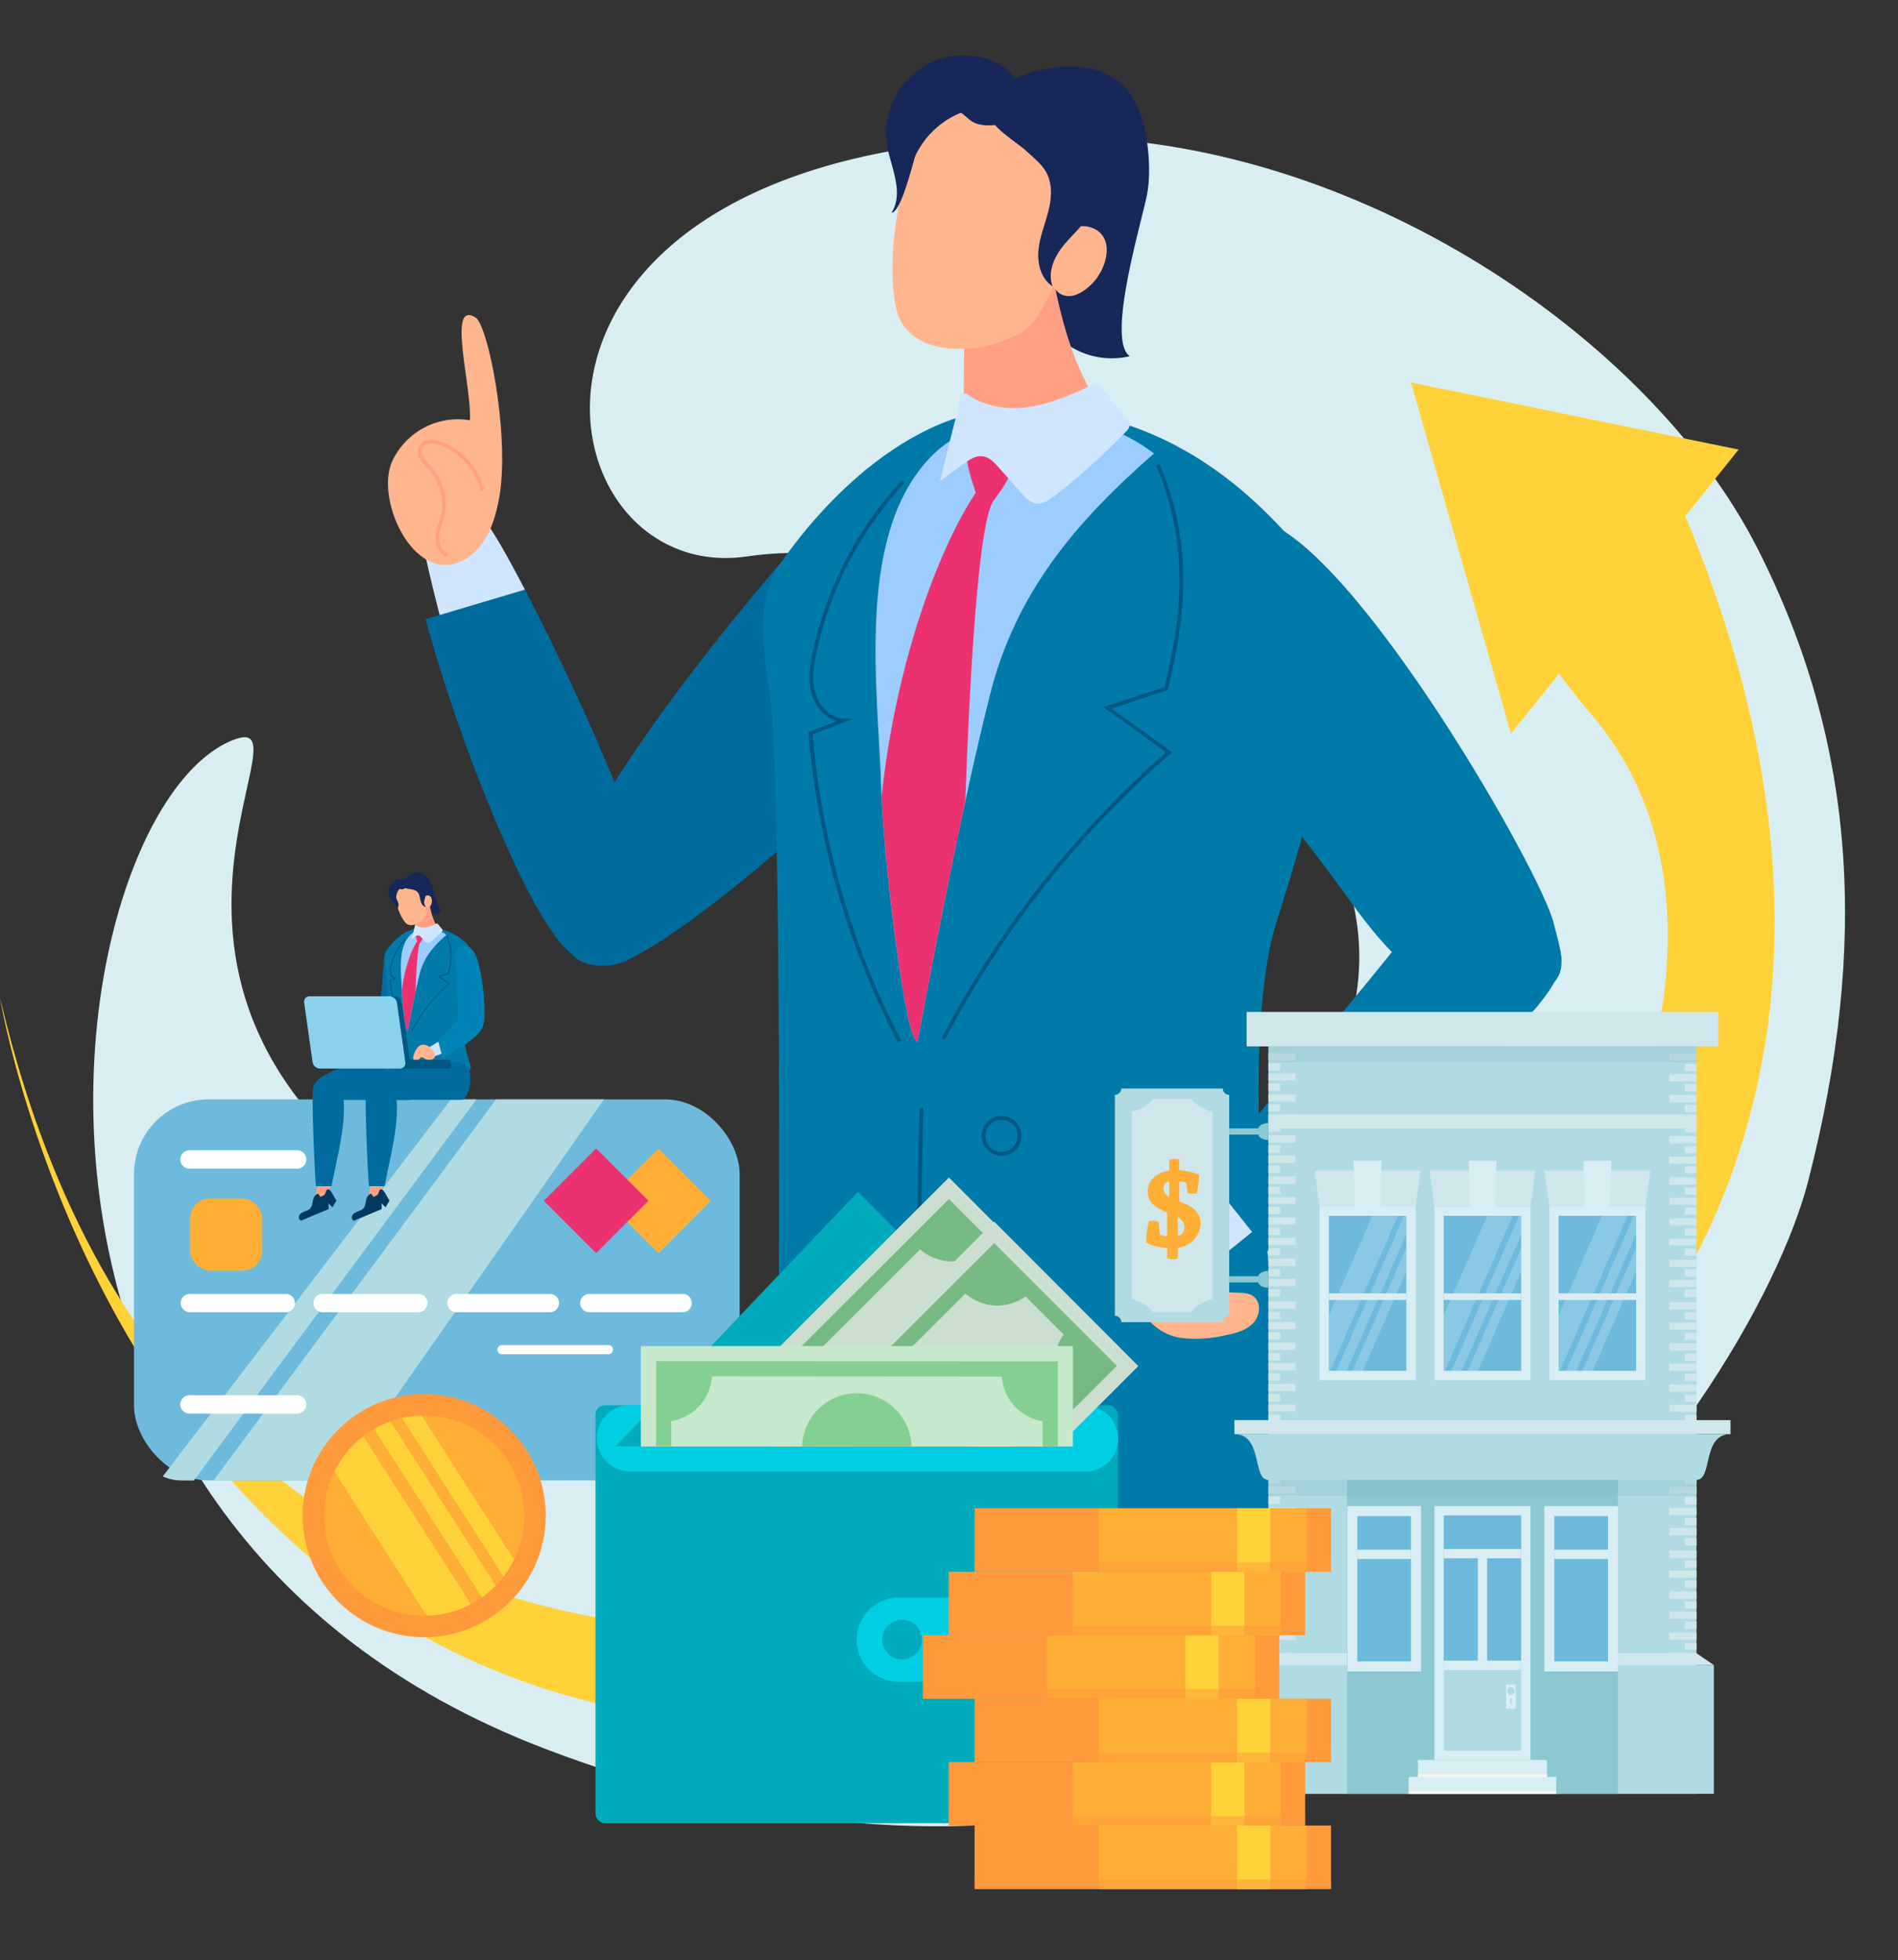 <?xml version="1.0" encoding="UTF-8"?> <svg xmlns="http://www.w3.org/2000/svg" viewBox="0 0 472.59 487.94"><rect x="0" y="0" width="472.59" height="487.94" fill="#333333" stroke="none"/> <defs> <style>.cls-1{isolation:isolate;}.cls-2{fill:#d9eef2;}.cls-3{fill:#ffd239;}.cls-4{fill:#007aa8;}.cls-5{fill:#006c9e;}.cls-6{fill:#cfe6fe;}.cls-7{fill:#00898d;}.cls-10,.cls-31,.cls-7{fill-rule:evenodd;}.cls-8{fill:#9dccff;}.cls-9{fill:#ec3171;}.cls-10{fill:#172757;}.cls-11{fill:#ffa085;}.cls-12{fill:#ffb68e;}.cls-13{fill:#005781;}.cls-14{fill:#b0dbe3;}.cls-15{fill:#cfe6eb;}.cls-16{fill:#80b7c3;opacity:0.3;}.cls-16,.cls-30{mix-blend-mode:multiply;}.cls-17{fill:#8cc8d2;}.cls-18{fill:#6dbadc;}.cls-19{fill:#fefefe;opacity:0.2;}.cls-20{fill:#f7f5ef;}.cls-21{fill:#ffae36;}.cls-22{fill:#fff;}.cls-23{fill:#00abbb;}.cls-24{fill:#00cee3;}.cls-25{fill:#ccdecf;}.cls-26{fill:#76ba83;}.cls-27{fill:#c6e8cc;}.cls-28{fill:#84d093;}.cls-29,.cls-30{fill:#ff9a3c;}.cls-30{opacity:0.5;}.cls-31{fill:#003960;}.cls-32{fill:#0084b7;}.cls-33{fill:#8ad1ec;}</style> </defs> <title>images2</title> <g class="cls-1"> <g id="Ñëîé_1" data-name="Ñëîé 1"> <path class="cls-2" d="M437.53,136.37c24.66,48.42,27.8,98.76,12.75,157.44-14,54.77-119.33,215.86-314.39,141.58-150.32-57.24-121-234-77.93-251.15C80.78,175.15,14,254,119.11,309s212.65.94,219.06-65S240,130.49,186.1,138.5s-72-104.36,77.39-104.36C337.73,34.14,410.93,84.15,437.53,136.37Z"></path> <path class="cls-3" d="M419.62,128.48l13.29-16.57-81.58-16.7,24.88,87.39,12-14.9q3.75,5.1,8.52,10.74c55.42,65.49-19,207.64-149,225.09S29.47,373.75,0,248.38c0,0,28.72,175.7,188.8,181C345.55,434.51,500.73,321.9,419.62,128.48Z"></path> <polygon class="cls-4" points="331.43 398.02 322.61 329.13 199.72 330.03 199.72 393.54 331.43 398.02"></polygon> <path class="cls-5" d="M160.56,236.66c-5.07,2.91-11.56,5.34-16.51,2.24-2.9-1.81-4.53-5.21-4.92-8.61a27,27,0,0,1,1.24-10.11c7.15-25.93,54.27-82.21,74.57-102.67,8.94-9,20.27,47.66,17.91,54.83S184.08,223.15,160.56,236.66Z"></path> <path class="cls-6" d="M121.13,130.12c-2.42-3.24-5.51-6.82-9.55-6.64-3.41.15-6.17,3.15-7.12,6.43-.28,1,2.2,12.53,5.52,25.14l20.73-8.28C126.55,138.79,123.07,132.72,121.13,130.12Z"></path> <path class="cls-5" d="M130.71,146.77,106,154.13c7.61,28.92,25.68,74.53,35.74,82.82,7.26,6,15.26,3.43,20.94-2.8C168.84,227.39,145.47,175.07,130.71,146.77Z"></path> <path class="cls-4" d="M191.67,172.53c-1.5-10.26-3.68-22.9,2.32-31.77,5.38-8,28.61-39.29,59.64-39.29,44.23,0,66.54,30.92,77.45,44.24,4.45,26.94-5.41,58.78-13.44,84.54s-3.74,92.91,5.06,119h-129C194.06,325.38,194.61,192.72,191.67,172.53Z"></path> <path class="cls-4" d="M314.28,129.59c-4.22-1.26-33.95.63-26,21.77,9.84,26.23,29.52,47.6,46,70.31,5,7,10.17,14,16.82,19.5s15.12,9.25,23.7,8.55c4.49-.37,11.12-2.48,13.33-6.89,1.77-3.55-.43-9.38-1.24-12.91C384,217.38,337.73,136.58,314.28,129.59Z"></path> <path class="cls-7" d="M353.49,207.82a1.81,1.81,0,0,1,.07.52C353.54,208.17,353.51,208,353.49,207.82Z"></path> <path class="cls-6" d="M290.16,304.08c-.42,4.36,8.26,8.31,12.54,9.28,1.24.28,7.59-6.06,16.49-12.23l-13.59-13.9C299.26,295.16,290.24,303.18,290.16,304.08Z"></path> <path class="cls-8" d="M228.44,259.29c5.61-29.72,11.34-59.37,18.05-86.28,6.34-25.46,21.61-43.39,40.85-60.11-15.89-12.41-43.61-13.58-57.23,2.63-16.81,20-11.47,56.27-10.71,80.25C220,214.81,225.5,259.32,228.44,259.29Z"></path> <path class="cls-9" d="M247.35,124.71c2.22-3.2,5.17-6.59,4.49-10.42a6.27,6.27,0,0,0-5.15-5c-9.39-1.33-5.08,8.88-3.74,13.37-9,13.52-19.86,41.88-23.45,75.74,1,20.19,6.13,60.91,8.94,60.88,3.82-20.25,7.71-40.45,11.91-59.79C241.15,177.16,243.2,130.7,247.35,124.71Z"></path> <path class="cls-4" d="M388.44,236.44c-1.12-4-5.25-6.41-9.19-7.84-6.6-2.41-14.91-4-21.92-2.62-4.83,1-6.32,5.37-9.09,8.91-6.91,8.87-33.95,41-47.49,57.94l14.82,18.63c21.88-15.17,61.64-53.59,68.29-62.29C386.71,245.45,389.7,241,388.44,236.44Z"></path> <path class="cls-10" d="M248.66,22c3.41-3.43,27-12.41,34.59,4.61,2.64,5.93,3.63,16,2.24,22.38-1.83,8.4-9.9,35.75-4.18,39.68a19.51,19.51,0,0,1-24-19.29c.1-6.69,3.61-13.41,1.71-19.83-1.15-3.87-4.1-6.9-6.94-9.77-2.29-2.31-6.14-4.86-6.73-8.14S246.32,24.31,248.66,22Z"></path> <path class="cls-10" d="M226.9,32.78c.39-2.83,1.3-5.76,3.41-7.68,3.4-3.07,8.79-2.58,12.93-.62,2.23,1.06,4.52,2.88,4.53,5.35,0,2.06-1.58,3.75-3.13,5.12-3.57,3.16-8.7,7.85-13.41,9.11C225.41,45.61,226.43,36.12,226.9,32.78Z"></path> <path class="cls-11" d="M241.2,70.46c3-13.37,13.15-16.51,19-13.3,3.77,25,7.62,36.16,17.43,49.81-12.2,7.82-33,6.37-37.53,0C240,105,239.64,77.37,241.2,70.46Z"></path> <path class="cls-12" d="M266,38.9c-5.67-13.58-24.27-16.88-34.74-5.2-9.6,10.69-10.73,38.87-7.17,45.84,6.22,12.2,28.55,6.84,33.31.45C264.34,70.63,270.73,50.33,266,38.9Z"></path> <path class="cls-10" d="M228.54,36.39c-1.16,4-4.13,16.43-6.55,16.57,3.23-5.11-.34-11.8-1.12-16.8A19.41,19.41,0,0,1,244.3,14.24c3.39.76,6.69,2.57,8.46,5.56s1.57,7.25-1,9.56c-2.11,1.88-5.39,2.18-8.06,1.56-2.27-.52-3-2.08-4.83-3.11C233,24.59,229.85,31.8,228.54,36.39Z"></path> <path class="cls-12" d="M275.39,64a13.17,13.17,0,0,1-5.4,8.26c-7.95,5.48-11-5.95-7.86-11.61C265.85,53.89,277.12,55,275.39,64Z"></path> <path class="cls-10" d="M246.67,29c.06,2.57,6.9,6.75,8.78,8.5s4,3.36,5.2,5.65c1.51,3,1.15,6.51.31,9.72s-2.14,6.33-2.41,9.63.75,7,3.55,8.78c-1.22-3.07.09-6.6,2-9.25s4.56-4.8,6.44-7.51a18.21,18.21,0,0,0,1.31-18.06c-2-4-7.51-10.59-11.72-12.17C256.7,22.94,246.53,23.14,246.67,29Z"></path> <path class="cls-6" d="M234.05,119.79l5.89-4.32c1.38-1,2.94-2.08,4.65-1.89s3,1.54,4.1,2.8l5.82,6.55a6.47,6.47,0,0,0,3.29,2.39c1.75.34,3.41-.8,4.82-1.89a168.47,168.47,0,0,0,17.66-15.9,2.76,2.76,0,0,0,1-1.85,2.8,2.8,0,0,0-.8-1.56l-7.32-8.91c-5.42,2.65-11,5.25-17,6.1a22.49,22.49,0,0,1-13.68-2.06c-.69-.37-2-1.65-2.78-1.22s-.95,2.92-1.16,3.72l-2.13,8.44Q235.26,115,234.05,119.79Z"></path> <path class="cls-13" d="M228.29,349.29c0-.45,1.07-45.54,1.59-73.5l-.94,0c-.52,28-1.58,73-1.59,73.5Z"></path> <path class="cls-13" d="M235.28,258.87a245.82,245.82,0,0,1,56.12-71.25l.45-.39-15.09-10.85,14-4.63.06-.25c4.7-19.47,6.14-36.44-2.09-56l-.87.37c8.1,19.23,6.71,36,2.11,55.15l-15.24,5,15.63,11.23a246.67,246.67,0,0,0-55.89,71.13Z"></path> <path class="cls-13" d="M223.57,259.5l.83-.44a202.17,202.17,0,0,1-22.05-76.22l10-3.89-2.26-.09c-3.46-.14-6.17-3.3-7.05-6.35-1-3.36-.42-7,.32-10.38a90,90,0,0,1,21.87-41.92l-.69-.63a90.76,90.76,0,0,0-22.09,42.35c-.77,3.53-1.34,7.28-.31,10.84.8,2.78,3,5.8,6.17,6.74l-7,2.7,0,.35A203.34,203.34,0,0,0,223.57,259.5Z"></path> <path class="cls-12" d="M283.93,316.48c-.77,3.95-.65,8.33,1.66,11.62a13.18,13.18,0,0,0,9,5,32.2,32.2,0,0,0,10.57-.73c2.47-.49,5.06-1.14,6.82-2.94s2.15-5.14.17-6.68c-2.36-1.83-6.21-.1-8.54-2s-1.28-5.52-1.4-8.5c-.18-4.52-4.87-9.94-9.74-9.16C287.12,304,284.8,312,283.93,316.48Z"></path> <path class="cls-12" d="M97.54,115.1A18,18,0,0,1,117,104.63c.48-8.52-5.78-30.15,1.42-25.57,3.19,2,8.65,30,5.83,45.09-.93,5-2.56,10.21-6.41,13.54C105,148.83,93.15,125.71,97.54,115.1Z"></path> <path class="cls-11" d="M111.21,138.5a.46.46,0,0,0,.44-.3.48.48,0,0,0-.28-.61c-1.5-.55-2.08-2.42-2-3.93a14.58,14.58,0,0,1,.74-3.21c.19-.6.39-1.23.54-1.86a13.89,13.89,0,0,0-3.1-12.25l-.63-.67a9.88,9.88,0,0,1-1.42-1.73,2.69,2.69,0,0,1-.21-2.61c.75-1.23,2.7-1.08,4.13-.57a16.23,16.23,0,0,1,10.16,11.16.46.46,0,0,0,.57.34.47.47,0,0,0,.34-.57,17.25,17.25,0,0,0-10.75-11.82c-1.78-.62-4.21-.74-5.25,1a3.59,3.59,0,0,0,.2,3.58,11,11,0,0,0,1.55,1.89l.61.65a12.94,12.94,0,0,1,2.88,11.41c-.14.6-.33,1.21-.51,1.8a15.15,15.15,0,0,0-.79,3.43c-.13,1.84.63,4.15,2.58,4.87A.51.51,0,0,0,111.21,138.5Z"></path> <path class="cls-13" d="M244.43,282.75a4.95,4.95,0,1,1,4.95,4.95A5,5,0,0,1,244.43,282.75Zm.94,0a4,4,0,1,0,4-4A4,4,0,0,0,245.37,282.75Z"></path> <path class="cls-13" d="M242.82,314.19a4.95,4.95,0,1,1,5,4.95A5,5,0,0,1,242.82,314.19Zm.94,0a4,4,0,1,0,4-4A4,4,0,0,0,243.76,314.19Z"></path> <path class="cls-13" d="M223.89,344.42c1.86-14.52,6.58-31.27,5.88-45.85.76,17.26,1,34.41,5.51,50.71H223C223.33,347.47,223.71,345.77,223.89,344.42Z"></path> <rect class="cls-14" x="315.83" y="260.48" width="106.58" height="186.05"></rect> <path class="cls-15" d="M315.83,418.49h6.78v-1.8h-6.78Zm0,5.05h6.78v-1.81h-6.78Zm0,23h2.93v-1.81h-2.93Zm0-17.8h6.78v-1.81h-6.78Zm0,10.24h6.78v-1.81h-6.78Zm0,5h6.78V442.2h-6.78Zm0-10.24h6.78V432h-6.78Zm0-40.95h6.78V391h-6.78Zm0,5.2h6.78v-1.81h-6.78Zm0,15.28h6.78v-1.81h-6.78Zm0-10.24h6.78v-1.81h-6.78Zm0,5.2h6.78v-1.81h-6.78Zm2.93,31.42h-2.93v1.81h2.93Zm0-35.91h-2.93v1.81h2.93Zm0,5.2h-2.93v1.81h2.93Zm0-10.24h-2.93v1.81h2.93Zm0-5.19h-2.93v1.8h2.93Zm0-5.05h-2.93v1.81h2.93Zm0,30.72h-2.93V421h2.93Zm0,10.23h-2.93v1.81h2.93Zm0,5.05h-2.93v1.8h2.93Zm0-20.48h-2.93v1.81h2.93Zm-2.93-26.23h6.78V386h-6.78Zm2.93,36.47h-2.93v1.81h2.93Zm-2.93-57.41h6.78V365h-6.78Zm2.93-9.52h-2.93v1.81h2.93Zm0-30.71h-2.93v1.8h2.93Zm0,35.75h-2.93v1.81h2.93Zm0,5.2h-2.93v1.8h2.93Zm-2.93,14.56h6.78v-1.81h-6.78Zm2.93-40.23h-2.93v1.8h2.93Zm0-5.05h-2.93v1.81h2.93Zm0,15.28h-2.93v1.81h2.93Zm0-20.47h-2.93v1.81h2.93Zm0,46.14h-2.93v1.81h2.93Zm0-30.71h-2.93v1.81h2.93Zm0,25.52h-2.93v1.81h2.93Zm-2.93-16h6.78V354.8h-6.78Zm0,5h6.78v-1.81h-6.78Zm2.93,21.19h-2.93v1.8h2.93Zm-2.93-5.76h6.78v-1.81h-6.78Zm0-5.2h6.78v-1.8h-6.78Zm0-25.51h6.78v-1.81h-6.78Zm0-10.24h6.78v-1.81h-6.78Zm0-5.19h6.78v-1.81h-6.78Zm0,20.47h6.78V349.6h-6.78Zm0-10.24h6.78v-1.81h-6.78Zm0-15.28h6.78v-1.8h-6.78Zm2.93-20.22h-2.93v1.81h2.93Zm0-15.43h-2.93V292h2.93Zm0-5.05h-2.93V287h2.93Zm0-5.19h-2.93v1.81h2.93Zm0-5h-2.93v1.8h2.93Zm0-5.2h-2.93v1.81h2.93Zm0,30.71h-2.93v1.81h2.93Zm0-5h-2.93v1.81h2.93Zm0,15.28h-2.93v1.81h2.93Zm0,5.19h-2.93v1.81h2.93Zm0,5.05h-2.93v1.81h2.93Zm0-56.23h-2.93v1.81h2.93Zm-2.93,9.52h6.78v-1.81h-6.78Zm0,5h6.78v-1.8h-6.78Zm0,5.2h6.78v-1.81h-6.78Zm0-15.43h6.78v-1.81h-6.78Zm0-6.85V264h6.78V262.2Zm0,27.32h6.78v-1.81h-6.78Zm0,20.48h6.78v-1.81h-6.78Zm0-15.28h6.78v-1.81h-6.78Zm0,20.47h6.78v-1.81h-6.78Zm0,5h6.78v-1.8h-6.78Zm0-20.47h6.78V298h-6.78Zm0,5.19h6.78v-1.8h-6.78Z"></path> <path class="cls-15" d="M422.42,416.69h-6.78v1.8h6.78Zm0,5h-6.78v1.81h6.78Zm0,23h-2.93v1.81h2.93Zm0-17.8h-6.78v1.81h6.78Zm0,10.24h-6.78V439h6.78Zm0,5h-6.78V444h6.78Zm0-10.24h-6.78v1.81h6.78Zm0-40.94h-6.78v1.8h6.78Zm0,5.19h-6.78V398h6.78Zm0,15.28h-6.78v1.81h6.78Zm0-10.24h-6.78v1.81h6.78Zm0,5.2h-6.78v1.81h6.78Zm-2.93,35h2.93v-1.81h-2.93Zm0-35.91h2.93v-1.81h-2.93Zm0,5.2h2.93V409h-2.93Zm0-10.24h2.93v-1.81h-2.93Zm0-5.2h2.93v-1.8h-2.93Zm0-5h2.93v-1.81h-2.93Zm0,30.71h2.93v-1.8h-2.93Zm0,10.24h2.93v-1.81h-2.93Zm0,5h2.93v-1.8h-2.93Zm0-20.47h2.93V414h-2.93ZM422.42,386h-6.78v1.81h6.78Zm-2.93,40.09h2.93v-1.81h-2.93Zm2.93-61h-6.78v1.81h6.78Zm-2.93-5.9h2.93v-1.81h-2.93Zm0-30.72h2.93v-1.8h-2.93Zm0,35.76h2.93v-1.81h-2.93Zm0,5.19h2.93v-1.8h-2.93Zm2.93,10.95h-6.78v1.81h6.78Zm-2.93-36.62h2.93v-1.8h-2.93Zm0-5h2.93v-1.81h-2.93Zm0,15.28h2.93v-1.81h-2.93Zm0-20.47h2.93v-1.81h-2.93Zm0,46.14h2.93v-1.81h-2.93Zm0-30.71h2.93v-1.81h-2.93Zm0,25.52h2.93V372.6h-2.93Zm2.93-19.61h-6.78v1.81h6.78Zm0,5h-6.78v1.81h6.78Zm-2.93,24.8h2.93v-1.8h-2.93Zm2.93-9.37h-6.78v1.81h6.78Zm0-5.19h-6.78v1.8h6.78Zm0-25.52h-6.78v1.81h6.78Zm0-10.24h-6.78v1.81h6.78Zm0-5.19h-6.78v1.81h6.78Zm0,20.47h-6.78v1.81h6.78Zm0-10.24h-6.78v1.81h6.78Zm0-15.27h-6.78v1.8h6.78Zm-2.93-16.61h2.93v-1.81h-2.93Zm0-15.44h2.93v-1.8h-2.93Zm0-5h2.93v-1.81h-2.93Zm0-5.19h2.93V280h-2.93Zm0-5.05h2.93V275h-2.93Zm0-5.19h2.93v-1.81h-2.93Zm0,30.71h2.93v-1.81h-2.93Zm0-5h2.93v-1.81h-2.93Zm0,15.28h2.93v-1.81h-2.93Zm0,5.19h2.93V315.9h-2.93Zm0,5.05h2.93V321h-2.93Zm0-56.23h2.93v-1.81h-2.93Zm2.93,5.9h-6.78v1.81h6.78Zm0,5.05h-6.78v1.8h6.78Zm0,5.19h-6.78v1.81h6.78Zm0-15.43h-6.78v1.81h6.78Zm-6.78-5V264h6.78V262.2Zm6.78,25.51h-6.78v1.81h6.78Zm0,20.48h-6.78V310h6.78Zm0-15.28h-6.78v1.81h6.78Zm0,20.47h-6.78v1.81h6.78Zm0,5.05h-6.78v1.8h6.78Zm0-20.48h-6.78v1.81h6.78Zm0,5.2h-6.78V305h6.78Z"></path> <rect class="cls-14" x="311.51" y="414.48" width="115.23" height="32.05"></rect> <polygon class="cls-15" points="311.51 414.48 426.74 414.48 422.42 411.54 315.83 411.54 311.51 414.48"></polygon> <rect class="cls-15" x="307.36" y="353.51" width="123.53" height="3.49"></rect> <rect class="cls-15" x="315.83" y="277.43" width="106.58" height="3.49"></rect> <path class="cls-14" d="M307.36,357c7.15,0,4.38,11.39,8.47,11.39H422.42c4.09,0,1.32-11.39,8.47-11.39Z"></path> <rect class="cls-15" x="310.4" y="251.9" width="117.45" height="8.58"></rect> <rect class="cls-16" x="315.83" y="260.48" width="106.58" height="3.89"></rect> <rect class="cls-17" x="330.05" y="373.72" width="78.15" height="67.48" transform="translate(-38.33 776.58) rotate(-90)"></rect> <rect class="cls-16" x="315.83" y="368.38" width="106.58" height="3.89"></rect> <rect class="cls-2" x="318.91" y="309.99" width="43.22" height="23.91" transform="translate(662.47 -18.57) rotate(90)"></rect> <rect class="cls-18" x="330.87" y="302.65" width="19.3" height="38.6"></rect> <path class="cls-19" d="M341.68,302.65l-10.81,24.76v13.84h.33l16.86-38.6Zm-2.33,38.6,10.82-24.76V310.6l-13.39,30.65Zm10.24-38.6-16.86,38.6h2.58l14.86-34v-4.58Z"></path> <rect class="cls-2" x="330.87" y="321.95" width="19.3" height="1.64"></rect> <rect class="cls-2" x="347.52" y="309.99" width="43.22" height="23.91" transform="translate(691.08 -47.17) rotate(90)"></rect> <rect class="cls-18" x="359.47" y="302.65" width="19.3" height="38.6"></rect> <path class="cls-19" d="M370.29,302.65l-10.82,24.76v13.84h.33l16.87-38.6ZM368,341.25l10.82-24.76V310.6l-13.4,30.65Zm10.24-38.6-16.86,38.6h2.57l14.87-34v-4.58Z"></path> <rect class="cls-2" x="359.47" y="321.95" width="19.3" height="1.64"></rect> <rect class="cls-2" x="376.12" y="309.99" width="43.22" height="23.92" transform="translate(719.68 -75.78) rotate(90)"></rect> <rect class="cls-18" x="388.08" y="302.65" width="19.3" height="38.6"></rect> <path class="cls-19" d="M398.89,302.65l-10.81,24.76v13.84h.33l16.86-38.6Zm-2.33,38.6,10.82-24.76V310.6L394,341.25Zm10.25-38.6-16.87,38.6h2.58l14.86-34v-4.58Z"></path> <rect class="cls-2" x="388.08" y="321.95" width="19.3" height="1.64"></rect> <rect class="cls-2" x="324.07" y="386.32" width="41.14" height="18.35" transform="translate(-50.85 740.13) rotate(-90)"></rect> <rect class="cls-18" x="326.56" y="388.81" width="36.16" height="13.37" transform="translate(-50.85 740.13) rotate(-90)"></rect> <rect class="cls-2" x="337.96" y="385.77" width="13.37" height="2.31"></rect> <rect class="cls-2" x="373.12" y="386.32" width="41.14" height="18.35" transform="translate(-1.8 789.18) rotate(-90)"></rect> <rect class="cls-18" x="375.61" y="388.81" width="36.16" height="13.37" transform="translate(-1.8 789.18) rotate(-90)"></rect> <rect class="cls-2" x="387.01" y="385.77" width="13.37" height="2.31"></rect> <polygon class="cls-15" points="352.48 300.34 328.56 300.34 327.32 291.42 353.72 291.42 352.48 300.34"></polygon> <polygon class="cls-2" points="343.65 300.34 337.39 300.34 337.06 288.97 343.98 288.97 343.65 300.34"></polygon> <polygon class="cls-15" points="381.08 300.34 357.17 300.34 355.92 291.42 382.33 291.42 381.08 300.34"></polygon> <polygon class="cls-2" points="372.25 300.34 365.99 300.34 365.67 288.97 372.58 288.97 372.25 300.34"></polygon> <polygon class="cls-15" points="409.69 300.34 385.77 300.34 384.53 291.42 410.93 291.42 409.69 300.34"></polygon> <polygon class="cls-2" points="400.86 300.34 394.6 300.34 394.27 288.97 401.19 288.97 400.86 300.34"></polygon> <rect class="cls-18" x="359.47" y="377.22" width="19.3" height="37.32"></rect> <rect class="cls-2" x="337.53" y="394.56" width="63.2" height="23.91" transform="translate(775.64 37.39) rotate(90)"></rect> <rect class="cls-18" x="359.47" y="377.22" width="19.3" height="37.22"></rect> <rect class="cls-14" x="359.47" y="414.54" width="19.3" height="21.27"></rect> <rect class="cls-2" x="359.47" y="413.39" width="19.3" height="2.31"></rect> <rect class="cls-2" x="359.47" y="385.59" width="19.3" height="2.31"></rect> <rect class="cls-2" x="355.77" y="400.03" width="26.71" height="2.31" transform="translate(-32.06 770.31) rotate(-90)"></rect> <rect class="cls-2" x="375.03" y="419.35" width="2.37" height="6.01" rx="0.15"></rect> <circle class="cls-14" cx="376.21" cy="420.96" r="0.95"></circle> <rect class="cls-14" x="376.01" y="422.81" width="0.41" height="1.29"></rect> <rect class="cls-2" x="353.06" y="438.12" width="32.13" height="4.21"></rect> <rect class="cls-2" x="350.75" y="442.32" width="36.74" height="4.21"></rect> <rect class="cls-20" x="350.75" y="445.86" width="36.75" height="0.68"></rect> <rect class="cls-20" x="353.05" y="441.65" width="32.14" height="0.68"></rect> <path class="cls-14" d="M304.47,329.13H279.19a1.59,1.59,0,0,0-1.59-1.59v-55a1.59,1.59,0,0,0,1.59-1.58h25.28a1.59,1.59,0,0,0,1.59,1.58v55A1.59,1.59,0,0,0,304.47,329.13Z"></path> <path class="cls-15" d="M287.16,326.61a9.71,9.71,0,0,0-5.34-3.2v-46.7a9.7,9.7,0,0,0,5.34-3.19h9.34a9.73,9.73,0,0,0,5.35,3.19v46.7a9.74,9.74,0,0,0-5.35,3.2Z"></path> <rect class="cls-17" x="306.06" y="280.9" width="9.77" height="1.54"></rect> <path class="cls-17" d="M315.83,283.77h0c-1.42,0-2.57-.69-2.57-1.54v-1.12c0-.85,1.15-1.54,2.57-1.54h0Z"></path> <rect class="cls-17" x="306.06" y="317.69" width="9.77" height="1.54"></rect> <path class="cls-17" d="M315.83,320.56h0c-1.42,0-2.57-.69-2.57-1.54v-1.13c0-.85,1.15-1.53,2.57-1.53h0Z"></path> <path class="cls-21" d="M286.07,304a3.86,3.86,0,0,1,2.44.15c.06,1,.15,2.07.31,3.2a6.52,6.52,0,0,0,1.79.39v-5.88l-.48-.21c-2.41-1-4.36-2.41-4.36-5,0-3.17,2.62-4.84,5.36-5.27v-2.68a3.76,3.76,0,0,1,2.5,0v2.62a17.12,17.12,0,0,1,4.91,1.07A21.3,21.3,0,0,1,298,297a3.68,3.68,0,0,1-2.35-.09,17.49,17.49,0,0,0-.3-2.53,14.44,14.44,0,0,0-1.71-.31v5l1.28.52c2,.79,4,2.28,4,4.93a6.25,6.25,0,0,1-5.63,6.07v2.65a4.43,4.43,0,0,1-2.66,0v-2.59a12.87,12.87,0,0,1-5.24-1.34A23.21,23.21,0,0,1,286.07,304Zm5.06-6.07v-3.78a2,2,0,0,0-.85.25,2,2,0,0,0-.55,1.52A2.37,2.37,0,0,0,291.13,297.91Zm2.14,5.09v4.6a3.06,3.06,0,0,0,1-.36,2.69,2.69,0,0,0,.64-2A2.79,2.79,0,0,0,293.27,303Z"></path> <rect class="cls-18" x="33.37" y="273.67" width="150.8" height="94.85" rx="18.59"></rect> <polygon class="cls-14" points="123.51 273.67 53.18 368.52 83.98 368.52 150.38 273.67 123.51 273.67"></polygon> <path class="cls-14" d="M112.28,273.67,40.52,367.53a11.74,11.74,0,0,0,4.75,1h3l70.35-94.85Z"></path> <rect class="cls-21" x="47.33" y="298.34" width="17.95" height="17.95" rx="4.88"></rect> <path class="cls-22" d="M73.83,290.91H47.33a2.29,2.29,0,1,1,0-4.57h26.5a2.29,2.29,0,1,1,0,4.57Z"></path> <path class="cls-22" d="M73.83,351.89H47.33a2.29,2.29,0,1,1,0-4.57h26.5a2.29,2.29,0,1,1,0,4.57Z"></path> <path class="cls-22" d="M151.52,337.12H125a1.14,1.14,0,1,1,0-2.28h26.5a1.14,1.14,0,1,1,0,2.28Z"></path> <path class="cls-22" d="M71,326.66H47.44a2.29,2.29,0,1,1,0-4.57H71a2.29,2.29,0,1,1,0,4.57Z"></path> <path class="cls-22" d="M104,326.66H80.49a2.29,2.29,0,1,1,0-4.57H104a2.29,2.29,0,1,1,0,4.57Z"></path> <path class="cls-22" d="M137.06,326.66H113.54a2.29,2.29,0,0,1,0-4.57h23.52a2.29,2.29,0,0,1,0,4.57Z"></path> <path class="cls-22" d="M170.11,326.66H146.59a2.29,2.29,0,0,1,0-4.57h23.52a2.29,2.29,0,0,1,0,4.57Z"></path> <rect class="cls-21" x="154.75" y="289.69" width="18.42" height="18.42" transform="translate(-163.33 203.49) rotate(-45)"></rect> <rect class="cls-9" x="139.22" y="289.69" width="18.42" height="18.42" transform="translate(-167.88 192.5) rotate(-45)"></rect> <rect class="cls-23" x="148.28" y="349.82" width="130.08" height="104.02" rx="2.28"></rect> <path class="cls-24" d="M270.16,349.86l-113.61-.08a8.25,8.25,0,0,0,0,16.49l113.61.07a8.24,8.24,0,0,0,0-16.48Z"></path> <path class="cls-24" d="M278.35,418.64l-54.57,0a10.46,10.46,0,0,1-10.46-10.48h0a10.46,10.46,0,0,1,10.47-10.46l54.58,0Z"></path> <circle class="cls-23" cx="224.59" cy="408.13" r="4.93" transform="translate(-222.81 278.35) rotate(-45)"></circle> <polygon class="cls-23" points="230.5 360.1 253.76 336.87 213.62 296.68 153.29 360.04 230.5 360.1"></polygon> <polygon class="cls-25" points="272.17 329.06 236.28 293.12 173.65 355.66 245.48 355.71 272.17 329.06"></polygon> <path class="cls-26" d="M236.28,298.47,179,355.67h5.36L229.1,311a12.06,12.06,0,0,0,15,.71l9.48,9.49a12.06,12.06,0,0,0,.69,15l-19.52,19.5h5.35l26.69-26.66Zm-29.77,41a13.64,13.64,0,0,0-2.3,16.23l23.89,0a13.64,13.64,0,0,0-21.59-16.25Z"></path> <polygon class="cls-25" points="263.34 360.12 283.44 340.05 247.55 304.1 191.51 360.07 263.34 360.12"></polygon> <path class="cls-26" d="M247.55,309.46l-50.69,50.61h5.35L240.37,322a12.07,12.07,0,0,0,15,.71l9.48,9.49a12.06,12.06,0,0,0,.69,15l-12.93,12.91H258L278.09,340Zm-29.77,41a13.55,13.55,0,0,0-4,9.64l27.27,0a13.64,13.64,0,0,0-23.28-9.66Z"></path> <rect class="cls-27" x="159.56" y="335.07" width="107.6" height="25.01"></rect> <path class="cls-28" d="M163.35,338.82l0,21.23h3.79v-6.32a12.06,12.06,0,0,0,10.14-11.12l72.2.05a12.05,12.05,0,0,0,10.13,11.13v6.32h3.79V338.89Zm50,8a13.64,13.64,0,0,0-13.64,13.25l27.26,0A13.63,13.63,0,0,0,213.36,346.82Z"></path> <rect class="cls-29" x="242.67" y="454.43" width="88.75" height="15.8"></rect> <rect class="cls-21" x="273.57" y="454.43" width="51.8" height="15.8"></rect> <rect class="cls-3" x="307.99" y="454.43" width="8.3" height="15.8"></rect> <rect class="cls-30" x="242.67" y="467.87" width="88.75" height="2.36"></rect> <rect class="cls-29" x="236.23" y="438.63" width="88.75" height="15.8"></rect> <rect class="cls-21" x="267.13" y="438.63" width="51.8" height="15.8"></rect> <rect class="cls-3" x="301.55" y="438.63" width="8.3" height="15.8"></rect> <rect class="cls-30" x="236.23" y="452.07" width="88.75" height="2.36"></rect> <rect class="cls-29" x="242.67" y="422.84" width="88.75" height="15.8"></rect> <rect class="cls-21" x="273.57" y="422.84" width="51.8" height="15.8"></rect> <rect class="cls-3" x="307.99" y="422.84" width="8.3" height="15.8"></rect> <rect class="cls-30" x="242.67" y="436.28" width="88.75" height="2.36"></rect> <rect class="cls-29" x="229.79" y="407.04" width="88.75" height="15.8"></rect> <rect class="cls-21" x="260.69" y="407.04" width="51.8" height="15.8"></rect> <rect class="cls-3" x="295.11" y="407.04" width="8.3" height="15.8"></rect> <rect class="cls-30" x="229.79" y="420.48" width="88.75" height="2.36"></rect> <rect class="cls-29" x="236.23" y="391.25" width="88.75" height="15.8"></rect> <rect class="cls-21" x="267.13" y="391.25" width="51.8" height="15.8"></rect> <rect class="cls-3" x="301.55" y="391.25" width="8.3" height="15.8"></rect> <rect class="cls-30" x="236.23" y="404.69" width="88.75" height="2.36"></rect> <rect class="cls-29" x="242.67" y="375.45" width="88.75" height="15.79"></rect> <rect class="cls-21" x="273.57" y="375.45" width="51.8" height="15.79"></rect> <rect class="cls-3" x="307.99" y="375.45" width="8.3" height="15.79"></rect> <rect class="cls-30" x="242.67" y="388.89" width="88.75" height="2.36"></rect> <path class="cls-13" d="M114.15,266.44a5.32,5.32,0,0,1-3.36.85c-9.63,0-15.2-3.13-13.87-7.55s10-3.81,14.49-2.35c1,.32,2.38.63,3,1.53C115.41,260.23,116.44,264.63,114.15,266.44Z"></path> <path class="cls-5" d="M100.45,262.07a40.17,40.17,0,0,0-12.13,2.38,50.11,50.11,0,0,0-7,2.94,4.6,4.6,0,0,0-2.3,2.63c-.12.49-.33,3.79.85,3.79h21.95C103.47,273.81,106.36,262,100.45,262.07Z"></path> <path class="cls-11" d="M81.74,299.34a7.43,7.43,0,0,1-3.36-.28c.23-1.33.45-2.66.68-4a1,1,0,0,1,.16-.48,1,1,0,0,1,.68-.34c.94-.16,2.35-.21,2.25.94C82,296.57,81.88,298,81.74,299.34Z"></path> <path class="cls-5" d="M78.05,270.3c1.17-2.36,5.11-4.83,6.66-.5,2.49,7-.66,17.42-2.16,25.48H78.68C78.48,294.55,77.39,271.61,78.05,270.3Z"></path> <path class="cls-31" d="M83.78,298.8c-.41-.29-1.45-3.05-2.22-2.73-.44.19-.46,1-.73,1.3a2.88,2.88,0,0,1-1.07.56l-.55-.81c-2.12.85-.6,3.34-2.73,4.22A6.92,6.92,0,0,0,75,302a1.21,1.21,0,0,0-.49,1.45.92.92,0,0,0,.45.4L81.78,301s.12-1.35-.07-1.51c.23.1.87,1,1.11,1Z"></path> <path class="cls-5" d="M100.05,236.28c-.45-.5-3.42-2-4.37,1.65l-1.34,17.23c.86,2.92,4.65,3.6,6.3-.51C101.45,252.63,102.56,239.05,100.05,236.28Z"></path> <path class="cls-6" d="M86.14,261c-.26.67.94,1.67,1.57,2a31.64,31.64,0,0,0,3.14-1.2L89.31,259C88,259.94,86.19,260.82,86.14,261Z"></path> <path class="cls-5" d="M99.81,255.76c.88-2.91-2.91-6.7-5.88-2.15-.71,1.1-5.15,5.48-5.15,5.48l1.08,4.05C93.16,262,99.2,257.77,99.81,255.76Z"></path> <path class="cls-12" d="M86.81,260.79A2.52,2.52,0,0,0,85,260a2.16,2.16,0,0,0-1.47.84,5.48,5.48,0,0,0-.79,1.54,2.13,2.13,0,0,0-.17,1.21.78.78,0,0,0,.92.59c.46-.18.54-.87,1-1s.88.28,1.31.52a1.6,1.6,0,0,0,2.11-.59C88.28,262.3,87.36,261.3,86.81,260.79Z"></path> <path class="cls-4" d="M96.42,236.36c-1,1.46-.48,4.88-.24,6.56.53,3.59-.31,21.67-.36,22.24a1.42,1.42,0,0,0,.77,1.45,2.67,2.67,0,0,0,1.1.15c5,0,13.06-.07,18.12-.1a1.87,1.87,0,0,0,1-.18c.6-.38.39-1.21.18-1.84-1.46-4.21-2.18-8.47-.86-12.72s2.72-9.26,1.88-13.65c-.63-3.34-5.11-7.41-12.35-7.41C100.56,230.86,97.3,235.06,96.42,236.36Z"></path> <path class="cls-7" d="M122,248.25s0,.06,0,.09A.28.28,0,0,1,122,248.25Z"></path> <path class="cls-8" d="M101.51,256.67c.92-4.86,1.86-9.71,2.95-14.11,1-4.17,3.54-7.1,6.69-9.84-2.6-2-7.14-2.22-9.37.43-2.75,3.28-1.87,9.21-1.75,13.13C100.13,249.39,101,256.68,101.51,256.67Z"></path> <path class="cls-9" d="M104.6,234.66c.37-.53.85-1.08.74-1.71a1,1,0,0,0-.84-.81c-1.54-.22-.84,1.45-.62,2.18-1.47,2.21-3.24,6.85-3.83,12.39.16,3.3,1,10,1.46,10,.63-3.31,1.26-6.62,1.95-9.78C103.59,243.24,103.92,235.64,104.6,234.66Z"></path> <path class="cls-10" d="M100.32,219.69c.23-.76,2.93-3.88,5.34-2a6.94,6.94,0,0,1,2.06,3.05c.39,1.35,1.35,5.91,2.48,6a3.21,3.21,0,0,1-2.7.76,3.25,3.25,0,0,1-2.26-1.67c-.5-1-.52-2.21-1.29-3a4.05,4.05,0,0,0-1.76-.87c-.51-.16-1.26-.22-1.6-.65A1.94,1.94,0,0,1,100.32,219.69Z"></path> <path class="cls-10" d="M98,222.94a2,2,0,0,1-.1-1.37,1.94,1.94,0,0,1,1.81-1.09,1.13,1.13,0,0,1,1.07.41,1.27,1.27,0,0,1,0,1,6.62,6.62,0,0,1-1.23,2.35C98.81,224.9,98.22,223.46,98,222.94Z"></path> <path class="cls-11" d="M103.6,225.78c.49-2.18,2.15-2.7,3.11-2.17.62,4.09,1.25,5.91,2.85,8.14-2,1.28-5.4,1.05-6.14,0A44.37,44.37,0,0,1,103.6,225.78Z"></path> <path class="cls-12" d="M104.13,220.79a3.4,3.4,0,0,0-5.4,2c-.56,2.28,1.47,6.43,2.52,7.15,1.85,1.28,4.64-1.23,4.83-2.52C106.36,225.48,105.71,222.06,104.13,220.79Z"></path> <path class="cls-10" d="M98.55,223.33c.18.49.46.94.6,1.43a1.56,1.56,0,0,1-.26,1.47,1.91,1.91,0,0,0-.51-1.29c-.3-.36-.67-.67-.95-1.05a3.17,3.17,0,0,1,1.67-5,2.15,2.15,0,0,1,1.65.14,1.28,1.28,0,0,1,.59,1.46,1.5,1.5,0,0,1-1,.85c-.36.1-.58-.07-.93-.07C98.28,221.29,98.27,222.6,98.55,223.33Z"></path> <path class="cls-12" d="M107.44,223.67a2.2,2.2,0,0,1-.14,1.61c-.72,1.4-2,0-2-1.07C105.28,223,107,222.23,107.44,223.67Z"></path> <path class="cls-10" d="M100.58,220.86c.21.36,1.52.43,1.93.54a3.45,3.45,0,0,1,1.18.41,2.21,2.21,0,0,1,.8,1.37,10.44,10.44,0,0,0,.4,1.58,1.54,1.54,0,0,0,1.2,1,1.62,1.62,0,0,1-.43-1.49c.08-.53.29-1,.35-1.58a3,3,0,0,0-1.22-2.7,4.77,4.77,0,0,0-2.63-.84C101.56,219.21,100.11,220,100.58,220.86Z"></path> <path class="cls-6" d="M102.43,233.85l1-.71a1.13,1.13,0,0,1,.76-.3,1.14,1.14,0,0,1,.67.45l1,1.08a1.13,1.13,0,0,0,.53.39,1.06,1.06,0,0,0,.79-.31,28.51,28.51,0,0,0,2.89-2.6.34.34,0,0,0,0-.56l-1.2-1.46a9.65,9.65,0,0,1-2.78,1,3.65,3.65,0,0,1-2.23-.34c-.12-.06-.33-.27-.46-.2s-.16.48-.19.61l-.35,1.38Z"></path> <path class="cls-13" d="M102.56,256.68h0a.12.12,0,0,1-.05-.16,40.34,40.34,0,0,1,9.12-11.61l-2.4-1.72a.16.16,0,0,1-.05-.11.14.14,0,0,1,.08-.1l2.33-.77c.75-3.12,1-5.85-.35-9a.12.12,0,0,1,.06-.15.11.11,0,0,1,.15.06c1.35,3.2,1.12,6,.35,9.18a.11.11,0,0,1-.08.08l-2.18.72,2.34,1.68a.12.12,0,0,1,0,.08.1.1,0,0,1,0,.09,40.37,40.37,0,0,0-9.17,11.65A.11.11,0,0,1,102.56,256.68Z"></path> <path class="cls-13" d="M100.78,256.78a.11.11,0,0,1-.1-.06,33.31,33.31,0,0,1-3.63-12.6.1.1,0,0,1,.07-.11l1-.39a1.7,1.7,0,0,1-.93-1.09,3.62,3.62,0,0,1,0-1.79,14.79,14.79,0,0,1,3.62-7,.12.12,0,0,1,.17.16,14.61,14.61,0,0,0-3.57,6.84,3.38,3.38,0,0,0,0,1.67,1.36,1.36,0,0,0,1.11,1,.11.11,0,0,1,.11.09.12.12,0,0,1-.07.13l-1.27.49a33.22,33.22,0,0,0,3.6,12.43.11.11,0,0,1,0,.15Z"></path> <path class="cls-32" d="M117.4,236.18c-.52-.5-3.68-2-4.12,1.66l1,17.31c1.25,2.93,5.12,3.62,6.19-.51C121.05,252.6,120.27,239,117.4,236.18Z"></path> <path class="cls-6" d="M106.44,261c-.26.67.94,1.67,1.57,2a32,32,0,0,0,3.13-1.2L109.61,259C108.26,259.94,106.49,260.82,106.44,261Z"></path> <path class="cls-32" d="M120.11,255.76c.88-2.91-2.91-6.7-5.88-2.15-.71,1.1-5.15,5.48-5.15,5.48l1.08,4.05C113.46,262,119.5,257.77,120.11,255.76Z"></path> <path class="cls-12" d="M107.11,260.79a2.52,2.52,0,0,0-1.77-.75,2.16,2.16,0,0,0-1.47.84,5.23,5.23,0,0,0-.79,1.54,2.13,2.13,0,0,0-.17,1.21.78.78,0,0,0,.92.59c.46-.18.54-.87,1-1s.88.28,1.31.52a1.58,1.58,0,0,0,2.1-.59C108.58,262.3,107.66,261.3,107.11,260.79Z"></path> <path class="cls-5" d="M113.65,264.43l-12.13,0a50.11,50.11,0,0,0-7,2.94,4.6,4.6,0,0,0-2.3,2.63c-.12.49-.33,3.79.85,3.79h22C116.67,273.81,119.44,264.43,113.65,264.43Z"></path> <path class="cls-11" d="M94.94,299.34a7.43,7.43,0,0,1-3.36-.28c.23-1.33.45-2.66.68-4a1,1,0,0,1,.16-.48,1,1,0,0,1,.68-.34c.94-.16,2.35-.21,2.25.94C95.24,296.57,95.08,298,94.94,299.34Z"></path> <path class="cls-5" d="M91.25,270.3c1.17-2.36,5.11-4.83,6.66-.5,2.49,7-.66,17.42-2.16,25.48H91.88C91.68,294.55,90.59,271.61,91.25,270.3Z"></path> <path class="cls-31" d="M97,298.8c-.41-.29-1.45-3.05-2.22-2.73-.43.19-.46,1-.73,1.3a2.88,2.88,0,0,1-1.07.56l-.55-.81c-2.12.85-.6,3.34-2.73,4.22a6.92,6.92,0,0,0-1.52.68,1.21,1.21,0,0,0-.49,1.45.92.92,0,0,0,.45.4L95,301s.12-1.35-.07-1.51c.23.1.87,1,1.11,1Z"></path> <path class="cls-13" d="M100.75,266a1.37,1.37,0,0,0,1.38-1.62L100,249.57A1.92,1.92,0,0,0,98.2,248H78.34A1.38,1.38,0,0,0,77,249.57L79,264.36A1.94,1.94,0,0,0,80.89,266Z"></path> <path class="cls-13" d="M99.54,263.81h12.3a.43.43,0,0,1,.43.43v1.32a.43.43,0,0,1-.43.43H99.54a0,0,0,0,1,0,0v-2.17A0,0,0,0,1,99.54,263.81Z"></path> <path class="cls-33" d="M99.54,266a1.37,1.37,0,0,0,1.38-1.62l-2.09-14.79A1.93,1.93,0,0,0,97,248H77.13a1.38,1.38,0,0,0-1.39,1.62l2.09,14.79A1.93,1.93,0,0,0,79.67,266Z"></path> <circle class="cls-29" cx="105.62" cy="377.29" r="30.27"></circle> <circle class="cls-21" cx="105.62" cy="377.29" r="24.91"></circle> <path class="cls-3" d="M93.17,355.72,120,397.6a24.85,24.85,0,0,0,3.41-2.91l-26.2-40.86A24.69,24.69,0,0,0,93.17,355.72Zm-9.91,10.59,23,35.87a24.76,24.76,0,0,0,11-2.86L90.45,357.54A25,25,0,0,0,83.26,366.31ZM100.1,353l25.29,39.44a25.07,25.07,0,0,0,2.59-4.17l-23-35.88A25.25,25.25,0,0,0,100.1,353Z"></path> </g> </g> </svg> 